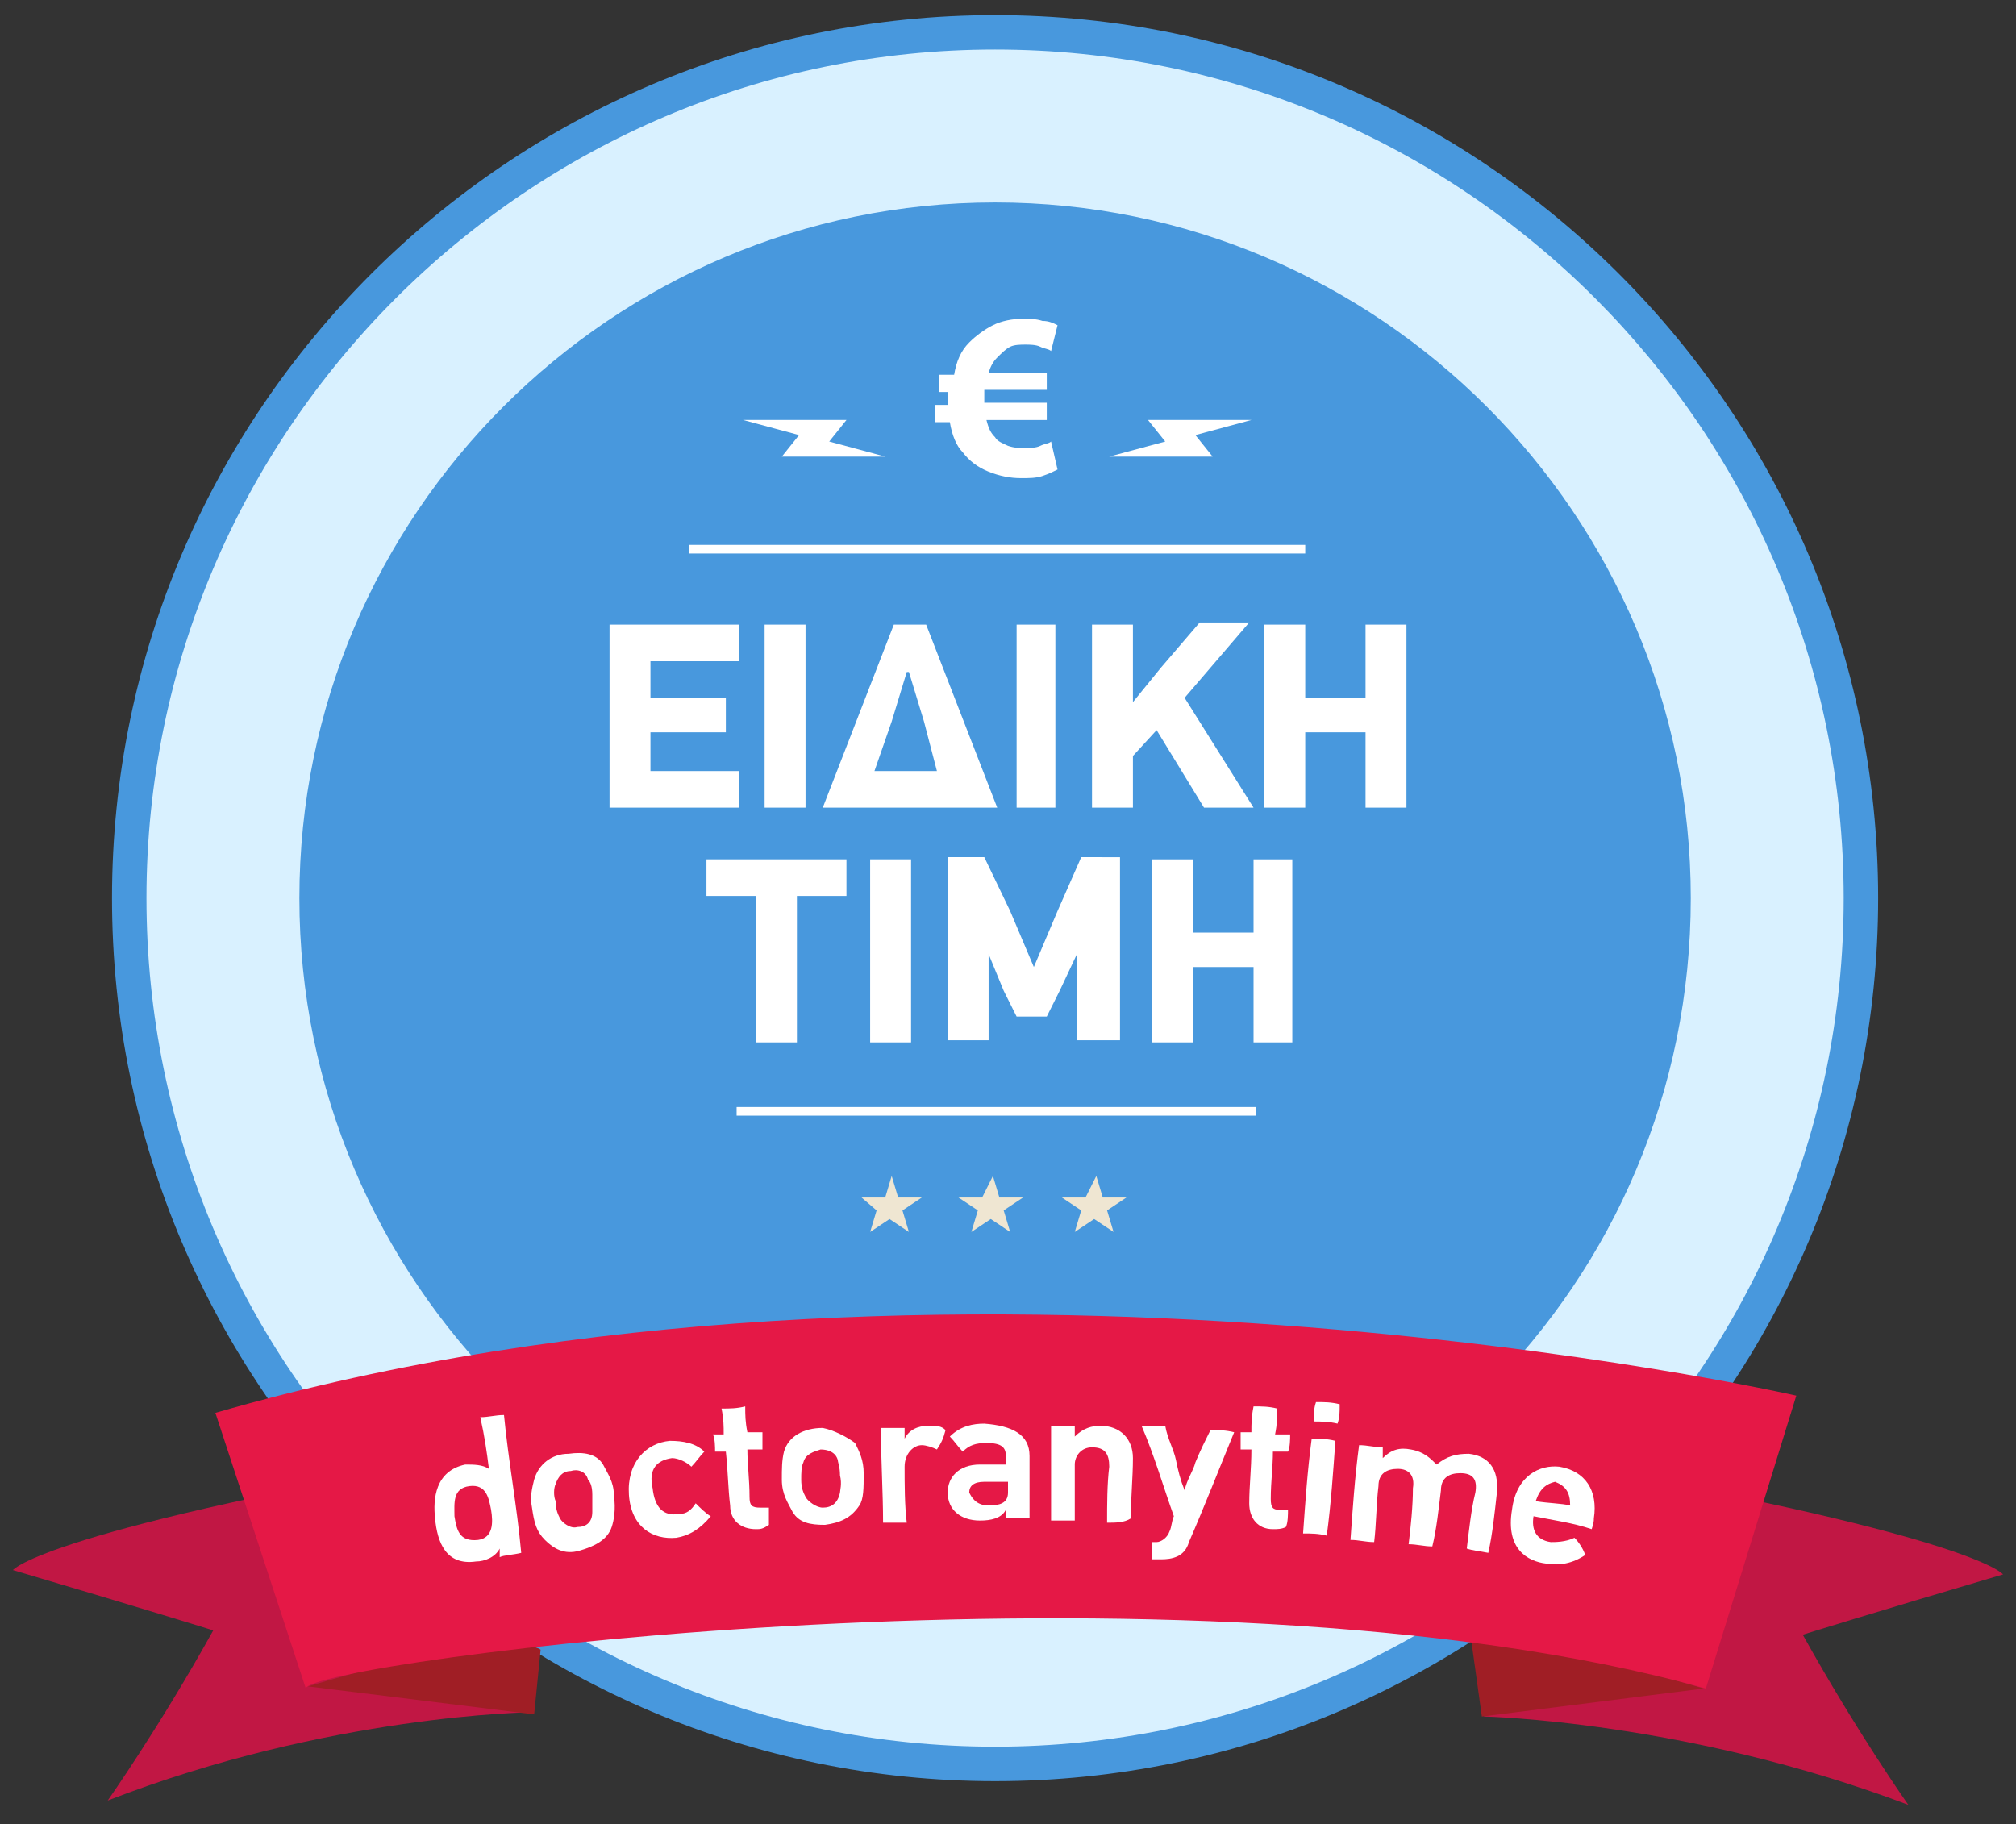 <?xml version="1.0" encoding="utf-8"?>
<svg version="1.1" id="Isolation_Mode" xmlns="http://www.w3.org/2000/svg" xmlns:xlink="http://www.w3.org/1999/xlink" x="0px"
	 y="0px" viewBox="0 0 93.6 84.7" style="enable-background:new 0 0 93.6 84.7;" xml:space="preserve">
<rect x="0" y="0" width="93.6" height="84.7" fill="#333333" stroke="none"/>
<style type="text/css">
	.st0{fill-rule:evenodd;clip-rule:evenodd;fill:#4898DD;}
	.st1{fill-rule:evenodd;clip-rule:evenodd;fill:#D9F1FF;}
	.st2{fill-rule:evenodd;clip-rule:evenodd;fill:#EFE6D2;}
	.st3{fill-rule:evenodd;clip-rule:evenodd;fill:#FFFFFF;}
	.st4{fill:#FFFFFF;}
	.st5{fill-rule:evenodd;clip-rule:evenodd;fill:#C11744;}
	.st6{fill-rule:evenodd;clip-rule:evenodd;fill:#A01E25;}
	.st7{fill-rule:evenodd;clip-rule:evenodd;fill:#E51846;}
</style>
<path class="st0" d="M46.2,82.7c22.6,0,41-18.4,41-41s-18.4-41-41-41s-41,18.4-41,41C5.2,64.3,23.6,82.7,46.2,82.7z"/>
<path class="st1" d="M46.2,2.3C24.5,2.3,6.8,20,6.8,41.7s17.6,39.4,39.4,39.4c21.7,0,39.4-17.6,39.4-39.4C85.6,20,68,2.3,46.2,2.3
	L46.2,2.3z M46.2,9.4c17.8,0,32.3,14.5,32.3,32.3C78.5,59.6,64.1,74,46.2,74c-17.8,0-32.3-14.5-32.3-32.3
	C13.9,23.9,28.4,9.4,46.2,9.4z"/>
<path class="st2" d="M41.4,54.6l0.3,1h1.1l-0.9,0.6l0.3,1l-0.9-0.6l-0.9,0.6l0.3-1L40,55.6h1.1L41.4,54.6L41.4,54.6z M50.9,54.6
	l0.3,1h1.1l-0.9,0.6l0.3,1l-0.9-0.6l-0.9,0.6l0.3-1l-0.9-0.6h1.1L50.9,54.6L50.9,54.6z M46.1,54.6l0.3,1h1.1l-0.9,0.6l0.3,1L46,56.6
	l-0.9,0.6l0.3-1l-0.9-0.6h1.1L46.1,54.6z"/>
<g>
	<path class="st3" d="M32,25.3h28.6v0.4H32V25.3L32,25.3z M34.2,51.4h24.1v0.4H34.2V51.4z"/>
	<g>
		<path class="st3" d="M53.7,19.5H55h3.1l-2.6,0.7l0.8,1h-0.4h-1.3h-3.1l2.6-0.7l-0.8-1H53.7L53.7,19.5z M38.9,19.5h-1.3h-3.1
			l2.6,0.7l-0.8,1h0.4H38h3.1l-2.6-0.7l0.8-1H38.9z"/>
	</g>
	<g>
		<path class="st4" d="M28.3,37.5V29h6v1.7h-4.1v1.7h3.5V34h-3.5v1.8h4.1v1.7H28.3z"/>
		<path class="st4" d="M35.5,37.5V29h1.9v8.5H35.5z"/>
		<path class="st4" d="M38.2,37.5l3.3-8.5H43l3.3,8.5H38.2z M42.9,33.5l-0.7-2.3h-0.1l-0.7,2.3l-0.8,2.3h2.9L42.9,33.5z"/>
		<path class="st4" d="M47.2,37.5V29H49v8.5H47.2z"/>
		<path class="st4" d="M55.9,37.5l-2.2-3.6l-1.1,1.2v2.4h-1.9V29h1.9v3.6l0,0l1.3-1.6l1.8-2.1H58l-3,3.5l3.2,5.1
			C58.2,37.5,55.9,37.5,55.9,37.5z"/>
		<path class="st4" d="M63.4,37.5V34h-2.8v3.5h-1.9V29h1.9v3.4h2.8V29h1.9v8.5H63.4z"/>
	</g>
	<g>
		<path class="st4" d="M37,41.6v6.8h-1.9v-6.8h-2.3v-1.7h6.5v1.7H37z"/>
		<path class="st4" d="M40.4,48.4v-8.5h1.9v8.5H40.4z"/>
		<path class="st4" d="M50,48.4v-4.1l0,0L49.2,46l-0.6,1.2h-1.4L46.6,46l-0.7-1.7l0,0v4H44v-8.5h1.7l1.2,2.5l1.1,2.6l0,0l1.1-2.6
			l1.1-2.5H52v8.5h-2V48.4z"/>
		<path class="st4" d="M58.2,48.4v-3.5h-2.8v3.5h-1.9v-8.5h1.9v3.4h2.8v-3.4H60v8.5H58.2z"/>
	</g>
	<path class="st4" d="M48.8,20.5c-0.1,0.1-0.3,0.1-0.5,0.2s-0.5,0.1-0.7,0.1c-0.3,0-0.5,0-0.8-0.1c-0.2-0.1-0.5-0.2-0.6-0.4
		c-0.2-0.2-0.3-0.4-0.4-0.8h2.8v-0.8h-2.9c0-0.1,0-0.1,0-0.2s0-0.3,0-0.4h2.9v-0.8h-2.7c0.1-0.3,0.2-0.5,0.4-0.7s0.4-0.4,0.6-0.5
		c0.2-0.1,0.5-0.1,0.7-0.1s0.5,0,0.7,0.1s0.4,0.1,0.5,0.2l0.3-1.2c-0.2-0.1-0.4-0.2-0.7-0.2c-0.3-0.1-0.6-0.1-0.9-0.1
		c-0.5,0-1,0.1-1.4,0.3s-0.8,0.5-1.1,0.8c-0.4,0.4-0.6,0.9-0.7,1.5h-0.7v0.8H44c0,0.1,0,0.2,0,0.4c0,0.1,0,0.1,0,0.2h-0.6v0.8h0.7
		c0.1,0.6,0.3,1.1,0.6,1.4c0.3,0.4,0.7,0.7,1.2,0.9c0.5,0.2,1,0.3,1.5,0.3c0.4,0,0.7,0,1-0.1s0.5-0.2,0.7-0.3L48.8,20.5z"/>
</g>
<g>
	<g>
		<path class="st5" d="M93,73.1c0,0-1.4-1.9-22.5-5.5l-1.6,12.1c0,0,9.4,0.2,19.7,4.1c0,0-2.4-3.4-4.9-7.9
			C83.7,75.9,86.9,74.9,93,73.1z"/>
		<path class="st5" d="M0.6,72.9c0,0,1.4-1.9,22.5-5.5l1.6,12.1c0,0-9.4,0.1-19.7,4.1c0,0,2.4-3.4,4.9-7.9
			C9.9,75.7,6.7,74.7,0.6,72.9z"/>
		<path class="st6" d="M79.1,78.4l-10.3,1.3l-0.5-3.6C68.4,76.1,69.2,75.4,79.1,78.4z"/>
		<path class="st6" d="M14.3,78.3l10.5,1.3l0.3-3C25.2,76.7,24.3,75.3,14.3,78.3z"/>
	</g>
	<path class="st7" d="M14.2,78.4c0-1.2,41-6.7,65,0l4.2-13.6c0,0-39.5-9-73.4,0.8L14.2,78.4z"/>
	<g>
		<path class="st4" d="M23.2,72.3c0-0.1,0-0.2,0-0.4l0,0c-0.2,0.4-0.7,0.6-1.1,0.6c-1.4,0.2-1.8-0.9-1.9-2c-0.1-0.9,0-2.2,1.4-2.5
			c0.4,0,0.8,0,1.1,0.2l0,0c-0.1-0.8-0.2-1.5-0.4-2.4c0.4,0,0.7-0.1,1.1-0.1c0.2,2.1,0.6,4.2,0.8,6.4C23.8,72.2,23.4,72.2,23.2,72.3
			z M21.8,69c-0.8,0.1-0.7,0.8-0.7,1.4c0.1,0.6,0.2,1.2,1.1,1.1c0.7-0.1,0.7-0.8,0.6-1.4C22.7,69.6,22.6,68.9,21.8,69z"/>
		<path class="st4" d="M28,68c0.2,0.4,0.5,0.8,0.5,1.4c0.1,0.7,0,1.2-0.1,1.5c-0.2,0.6-0.8,0.9-1.5,1.1s-1.2-0.1-1.6-0.5
			c-0.4-0.4-0.5-0.8-0.6-1.5c-0.1-0.5,0-0.9,0.1-1.3c0.2-0.7,0.8-1.2,1.6-1.2C27.1,67.4,27.7,67.5,28,68z M25.8,68.9
			c-0.1,0.2-0.1,0.6,0,0.8c0,0.4,0.1,0.6,0.2,0.8s0.5,0.5,0.8,0.4c0.4,0,0.7-0.2,0.7-0.7c0-0.1,0-0.4,0-0.8c0-0.4-0.1-0.6-0.2-0.7
			c-0.1-0.4-0.5-0.5-0.8-0.4C26.1,68.3,25.9,68.6,25.8,68.9z"/>
		<path class="st4" d="M31.4,71.4c-1.1,0.1-2.1-0.5-2.2-2c-0.1-1.5,0.8-2.4,1.9-2.5c0.6,0,1.2,0.1,1.6,0.5c-0.2,0.2-0.4,0.5-0.6,0.7
			c-0.2-0.2-0.6-0.4-0.9-0.4c-0.7,0.1-1.1,0.5-0.9,1.4c0.1,0.9,0.5,1.3,1.2,1.2c0.4,0,0.6-0.2,0.8-0.5c0.2,0.2,0.5,0.5,0.7,0.6
			C32.5,71,32,71.3,31.4,71.4z"/>
		<path class="st4" d="M35.1,71c-0.7,0-1.2-0.4-1.2-1.1c-0.1-0.8-0.1-1.6-0.2-2.5c-0.1,0-0.4,0-0.5,0c0-0.2,0-0.6-0.1-0.8
			c0.1,0,0.4,0,0.5,0c0-0.4,0-0.7-0.1-1.2c0.4,0,0.7,0,1.1-0.1c0,0.4,0,0.7,0.1,1.2c0.2,0,0.5,0,0.7,0c0,0.2,0,0.6,0,0.8
			c-0.2,0-0.5,0-0.7,0c0,0.7,0.1,1.4,0.1,2.2c0,0.4,0.1,0.5,0.5,0.5c0.1,0,0.2,0,0.4,0c0,0.2,0,0.6,0,0.8C35.4,71,35.3,71,35.1,71z"
			/>
		<path class="st4" d="M39.7,67c0.2,0.4,0.4,0.8,0.4,1.4c0,0.7,0,1.2-0.2,1.5c-0.4,0.6-0.9,0.8-1.6,0.9c-0.7,0-1.2-0.1-1.5-0.6
			c-0.2-0.4-0.5-0.8-0.5-1.5c0-0.5,0-0.9,0.1-1.3c0.2-0.7,0.9-1.1,1.8-1.1C38.7,66.4,39.3,66.7,39.7,67z M37.3,67.9
			c-0.1,0.2-0.1,0.5-0.1,0.8c0,0.4,0.1,0.6,0.2,0.8c0.1,0.2,0.5,0.5,0.8,0.5c0.4,0,0.7-0.2,0.8-0.7c0-0.1,0.1-0.4,0-0.8
			c0-0.4-0.1-0.6-0.1-0.7c-0.1-0.4-0.5-0.5-0.8-0.5C37.8,67.4,37.4,67.5,37.3,67.9z"/>
		<path class="st4" d="M42,68.1c0,0.8,0,1.8,0.1,2.6c-0.4,0-0.7,0-1.1,0c0-1.4-0.1-2.9-0.1-4.4c0.4,0,0.7,0,1.1,0c0,0.1,0,0.4,0,0.5
			l0,0c0.2-0.4,0.6-0.6,1.1-0.6c0.4,0,0.6,0,0.8,0.2c-0.1,0.4-0.2,0.6-0.4,0.9c-0.2-0.1-0.5-0.2-0.7-0.2C42.4,67.1,42,67.5,42,68.1z
			"/>
		<path class="st4" d="M47.8,67.6c0,0.9,0,2,0,2.9c-0.4,0-0.7,0-1.1,0c0-0.1,0-0.2,0-0.4l0,0c-0.2,0.4-0.7,0.5-1.2,0.5
			c-0.9,0-1.5-0.5-1.5-1.3c0-0.7,0.5-1.3,1.5-1.3c0.4,0,0.8,0,1.2,0c0-0.1,0-0.2,0-0.4c0-0.4-0.2-0.6-0.9-0.6
			c-0.5,0-0.8,0.1-1.1,0.4c-0.2-0.2-0.4-0.5-0.6-0.7c0.5-0.5,1.1-0.6,1.6-0.6C47,66.2,47.8,66.6,47.8,67.6z M45.9,69.9
			c0.5,0,0.9-0.1,0.9-0.6c0-0.1,0-0.1,0-0.5c-0.4,0-0.7,0-1.1,0c-0.5,0-0.7,0.2-0.7,0.5C45.1,69.5,45.3,69.9,45.9,69.9z"/>
		<path class="st4" d="M51.4,70.7c0-0.8,0-1.8,0.1-2.6c0-0.6-0.2-0.9-0.8-0.9c-0.5,0-0.8,0.4-0.8,0.8c0,0.8,0,1.8,0,2.6
			c-0.4,0-0.7,0-1.1,0c0-1.4,0-2.9,0-4.4c0.4,0,0.7,0,1.1,0c0,0.1,0,0.4,0,0.5l0,0c0.4-0.4,0.8-0.5,1.2-0.5c0.9,0,1.5,0.6,1.5,1.5
			s-0.1,1.9-0.1,2.8C52.2,70.7,51.8,70.7,51.4,70.7z"/>
		<path class="st4" d="M55.2,71.6c-0.2,0.7-0.8,0.8-1.3,0.8c-0.1,0-0.2,0-0.4,0c0-0.2,0-0.6,0-0.8c0.1,0,0.2,0,0.2,0
			c0.2,0,0.5-0.2,0.6-0.5c0.1-0.2,0.1-0.5,0.2-0.7c-0.5-1.4-0.9-2.8-1.5-4.2c0.4,0,0.7,0,1.1,0c0.1,0.6,0.4,1.1,0.5,1.6
			c0.1,0.5,0.2,0.9,0.4,1.4l0,0c0.1-0.5,0.4-0.9,0.5-1.3c0.2-0.5,0.5-1.1,0.7-1.5c0.4,0,0.7,0,1.1,0.1C56.6,68.2,55.9,70,55.2,71.6z
			"/>
		<path class="st4" d="M59.1,71c-0.7,0-1.1-0.5-1.1-1.2c0-0.8,0.1-1.6,0.1-2.5c-0.1,0-0.4,0-0.5,0c0-0.2,0-0.6,0-0.8
			c0.1,0,0.4,0,0.5,0c0-0.4,0-0.7,0.1-1.2c0.4,0,0.7,0,1.1,0.1c0,0.4,0,0.7-0.1,1.2c0.2,0,0.5,0,0.7,0c0,0.2,0,0.6-0.1,0.8
			c-0.2,0-0.5,0-0.7,0c0,0.7-0.1,1.4-0.1,2.2c0,0.4,0.1,0.5,0.4,0.5c0.1,0,0.2,0,0.4,0c0,0.2,0,0.6-0.1,0.8C59.5,71,59.3,71,59.1,71
			z"/>
		<path class="st4" d="M61,66c0-0.4,0-0.6,0.1-0.9c0.4,0,0.7,0,1.1,0.1c0,0.4,0,0.6-0.1,0.9C61.7,66,61.3,66,61,66z M60.5,71.2
			c0.1-1.4,0.2-2.9,0.4-4.4c0.4,0,0.7,0,1.1,0.1c-0.1,1.4-0.2,2.9-0.4,4.4C61.2,71.2,60.9,71.2,60.5,71.2z"/>
		<path class="st4" d="M68.1,71.9c0.1-0.8,0.2-1.8,0.4-2.6c0.1-0.6-0.1-0.9-0.7-0.9c-0.5,0-0.9,0.2-0.9,0.8
			c-0.1,0.8-0.2,1.8-0.4,2.6c-0.4,0-0.7-0.1-1.1-0.1c0.1-0.8,0.2-1.8,0.2-2.6c0.1-0.6-0.2-0.9-0.7-0.9c-0.5,0-0.9,0.2-0.9,0.8
			c-0.1,0.8-0.1,1.8-0.2,2.6c-0.4,0-0.7-0.1-1.1-0.1c0.1-1.4,0.2-2.9,0.4-4.4c0.4,0,0.7,0.1,1.1,0.1c0,0.1,0,0.4,0,0.5l0,0
			c0.4-0.4,0.8-0.5,1.3-0.4c0.6,0.1,0.9,0.4,1.2,0.7c0.5-0.4,0.9-0.5,1.5-0.5c0.9,0.1,1.4,0.7,1.3,1.8c-0.1,0.9-0.2,1.9-0.4,2.8
			C68.6,72,68.4,72,68.1,71.9z"/>
		<path class="st4" d="M71.2,70.4c-0.1,0.6,0.1,1.1,0.8,1.2c0.2,0,0.7,0,1.1-0.2c0.2,0.2,0.4,0.5,0.5,0.8c-0.6,0.4-1.2,0.5-1.8,0.4
			c-0.9-0.1-1.9-0.7-1.6-2.5c0.2-1.6,1.3-2.1,2.2-2c1.2,0.2,1.8,1.1,1.6,2.4c0,0.1,0,0.2-0.1,0.5C73,70.7,72.2,70.6,71.2,70.4z
			 M71.3,69.7c0.6,0.1,1.2,0.1,1.6,0.2c0-0.6-0.2-0.9-0.7-1.1C71.8,68.9,71.5,69.1,71.3,69.7z"/>
	</g>
</g>
</svg>
